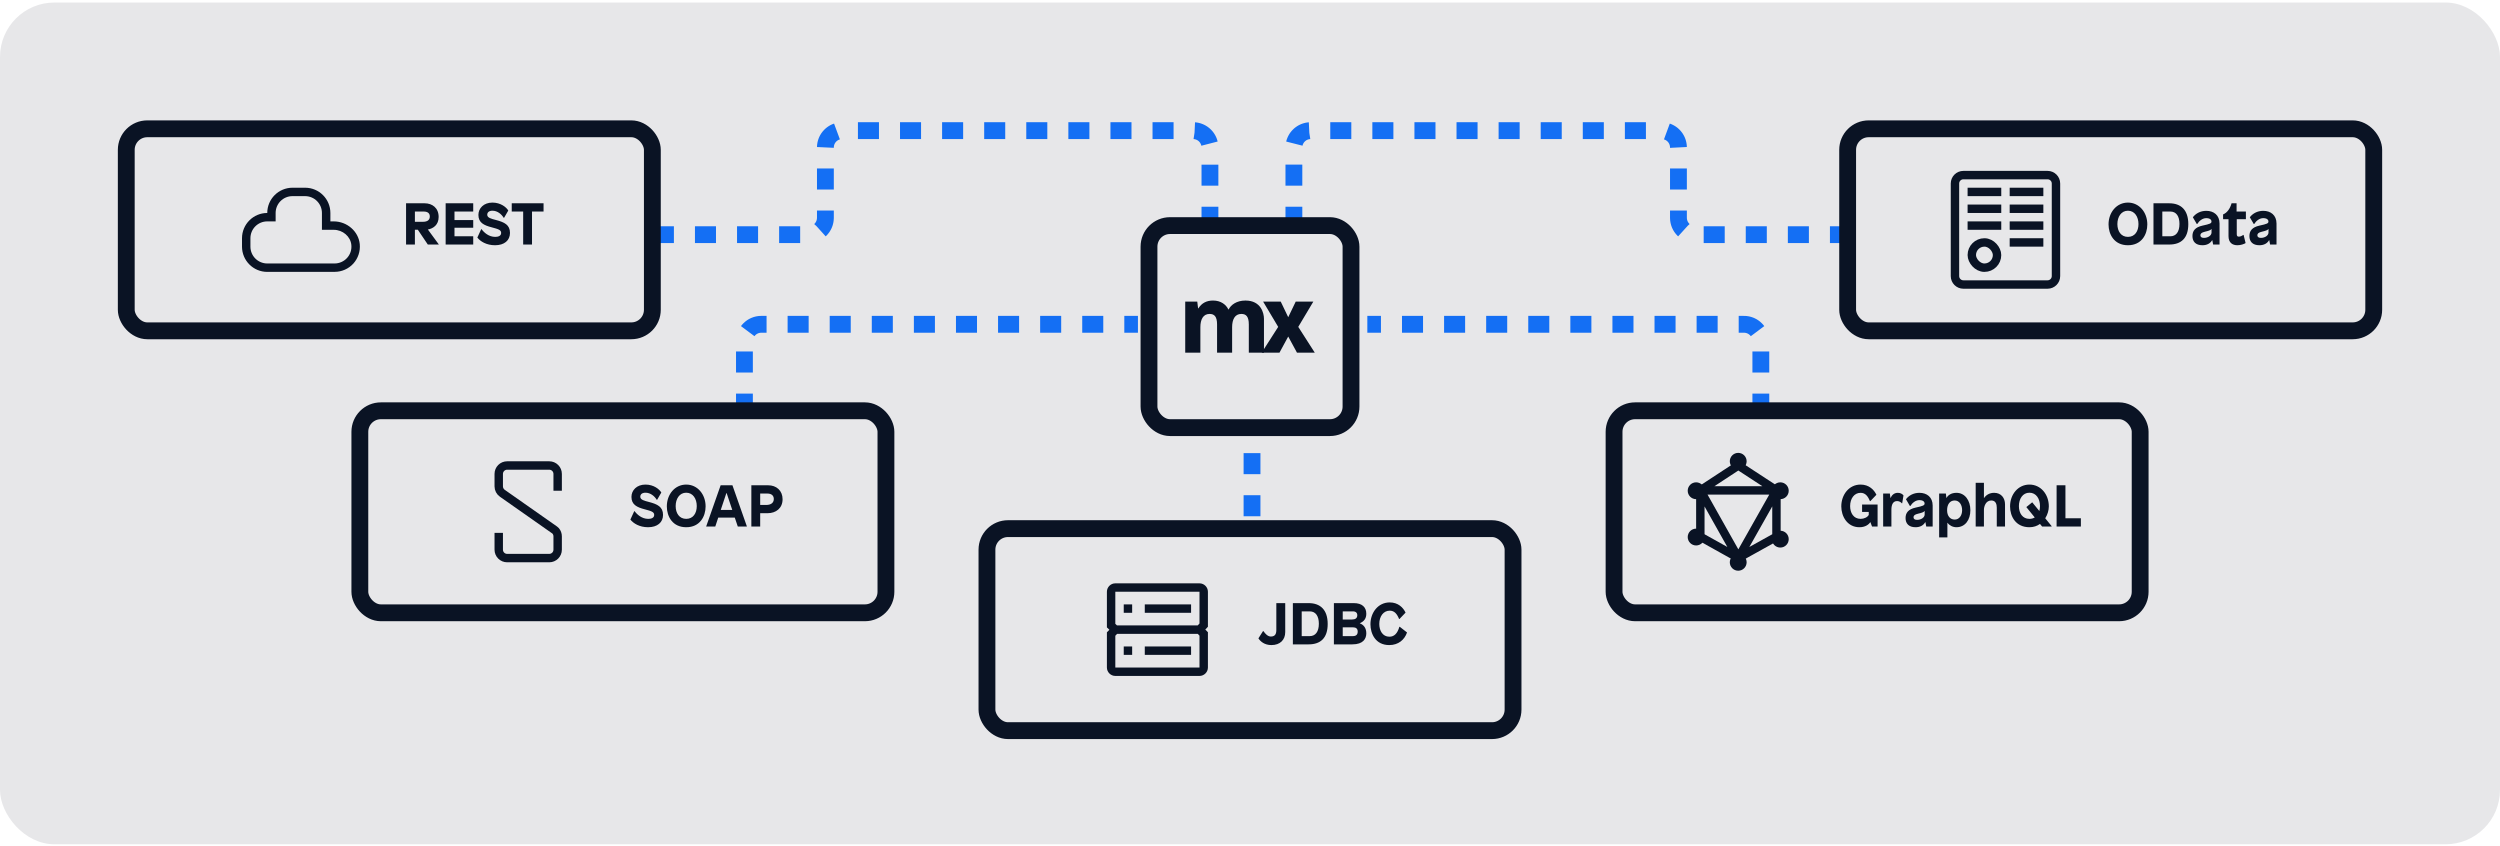 <svg width="594" height="201" viewBox="0 0 594 201" fill="none" xmlns="http://www.w3.org/2000/svg">
<rect y="0.602" width="594" height="200" rx="12.929" fill="#E7E7E9"/>
<path d="M176.878 98.512V81.055C176.878 78.846 178.669 77.055 180.878 77.055H230.962H270.375" stroke="#146FF4" stroke-width="4" stroke-dasharray="5 5"/>
<path d="M418.375 98.512V81.055C418.375 78.846 416.585 77.055 414.375 77.055H364.291H324.878" stroke="#146FF4" stroke-width="4" stroke-dasharray="5 5"/>
<path d="M155.12 55.755L192.114 55.755C194.323 55.755 196.114 53.964 196.114 51.755L196.114 35.04C196.114 32.831 197.905 31.04 200.114 31.04L272.978 31.04L283.484 31.04C285.693 31.04 287.484 32.831 287.484 35.04L287.484 54.15" stroke="#146FF4" stroke-width="4" stroke-dasharray="5 5"/>
<path d="M439.793 55.755L402.799 55.755C400.59 55.755 398.799 53.964 398.799 51.755L398.799 35.04C398.799 32.831 397.008 31.04 394.799 31.04L321.935 31.04L311.429 31.04C309.22 31.04 307.429 32.831 307.429 35.04L307.429 53.755" stroke="#146FF4" stroke-width="4" stroke-dasharray="5 5"/>
<path d="M297.479 67.662L297.479 159.604" stroke="#146FF4" stroke-width="4" stroke-dasharray="5 5"/>
<rect x="273" y="53.602" width="48" height="48" rx="5" fill="#E7E7E9"/>
<path d="M295.917 71.408C293.858 71.408 292.47 72.404 291.928 73.53H291.863C291.3 72.361 290.064 71.408 288.221 71.408C286.725 71.408 285.555 71.971 284.731 73.27H284.666L284.471 71.668H281.609V83.795H285.208V77.753C285.208 75.891 285.88 74.591 287.398 74.591C288.525 74.591 289.175 75.198 289.175 77.103V83.795H292.752V77.753C292.752 75.869 293.424 74.591 294.942 74.591C296.069 74.591 296.719 75.198 296.719 77.103V83.795H300.318V75.739C300.318 74.461 299.646 71.408 295.917 71.408Z" fill="#0A1324"/>
<path d="M308.467 77.666L312.044 71.668H307.86L306.082 75.371L304.305 71.668H300.121L303.698 77.666L299.774 83.795H304.001L306.082 79.962L308.163 83.795H312.391L308.467 77.666Z" fill="#0A1324"/>
<rect x="273" y="53.602" width="48" height="48" rx="5" stroke="#0A1324" stroke-width="4"/>
<rect x="439" y="30.602" width="125" height="48" rx="5" fill="#E7E7E9"/>
<path d="M464.5 43.602C464.5 42.497 465.395 41.602 466.5 41.602H486.5C487.605 41.602 488.5 42.497 488.5 43.602V65.602C488.5 66.706 487.605 67.602 486.5 67.602H466.5C465.395 67.602 464.5 66.706 464.5 65.602V43.602Z" stroke="#0A1324" stroke-width="2"/>
<rect x="468.5" y="57.602" width="6" height="6" rx="3" stroke="#0A1324" stroke-width="2"/>
<line x1="467.5" y1="45.602" x2="475.5" y2="45.602" stroke="#0A1324" stroke-width="2"/>
<line x1="477.5" y1="45.602" x2="485.5" y2="45.602" stroke="#0A1324" stroke-width="2"/>
<line x1="467.5" y1="49.602" x2="475.5" y2="49.602" stroke="#0A1324" stroke-width="2"/>
<line x1="477.5" y1="49.602" x2="485.5" y2="49.602" stroke="#0A1324" stroke-width="2"/>
<line x1="467.5" y1="53.602" x2="475.5" y2="53.602" stroke="#0A1324" stroke-width="2"/>
<line x1="477.5" y1="53.602" x2="485.5" y2="53.602" stroke="#0A1324" stroke-width="2"/>
<line x1="477.5" y1="57.602" x2="485.5" y2="57.602" stroke="#0A1324" stroke-width="2"/>
<path d="M505.596 48.134C502.908 48.134 500.99 50.458 500.99 53.314C500.99 55.708 502.348 58.27 505.596 58.27C508.844 58.27 510.202 55.708 510.202 53.314C510.202 50.458 508.284 48.134 505.596 48.134ZM505.596 50.066C507.206 50.066 508.102 51.522 508.102 53.244C508.102 54.938 507.248 56.282 505.596 56.282C503.944 56.282 503.09 54.924 503.09 53.244C503.09 51.536 503.986 50.066 505.596 50.066ZM515.418 48.302H511.666V58.102H515.418C518.232 58.102 519.94 56.604 519.94 53.258C519.94 49.856 518.162 48.302 515.418 48.302ZM513.766 56.142V50.262H515.67C517.112 50.262 517.84 51.41 517.84 53.202C517.84 55.12 517.014 56.142 515.67 56.142H513.766ZM524.214 50.094C522.786 50.094 521.68 50.752 521.022 51.62L521.96 53.23H522.058C522.534 52.46 523.332 51.83 524.2 51.83C525.068 51.83 525.446 52.194 525.446 52.642C525.446 53.062 525.124 53.216 523.304 53.608C521.54 54 520.924 54.882 520.924 56.086C520.924 57.402 521.694 58.27 523.304 58.27C524.382 58.27 525.18 57.822 525.6 57.066H525.642L525.838 58.102H527.364V53.118C527.364 51.116 525.978 50.094 524.214 50.094ZM525.432 54.406H525.46V55.246C525.46 55.946 524.634 56.52 523.654 56.52C523.08 56.52 522.814 56.282 522.814 55.904C522.814 55.526 523.052 55.246 523.906 55.05C524.76 54.854 525.306 54.672 525.432 54.406ZM533.624 50.262H531.412V48.302H530.222C529.886 49.492 529.228 50.528 528.206 50.948V52.082H529.494V56.114C529.494 57.654 530.418 58.27 531.608 58.27C532.434 58.27 533.204 57.976 533.554 57.752L533.078 55.82H532.98C532.672 56.058 532.294 56.226 531.958 56.226C531.608 56.226 531.454 56.072 531.454 55.624V52.082H533.624V50.262ZM537.749 50.094C536.321 50.094 535.215 50.752 534.557 51.62L535.495 53.23H535.593C536.069 52.46 536.867 51.83 537.735 51.83C538.603 51.83 538.981 52.194 538.981 52.642C538.981 53.062 538.659 53.216 536.839 53.608C535.075 54 534.459 54.882 534.459 56.086C534.459 57.402 535.229 58.27 536.839 58.27C537.917 58.27 538.715 57.822 539.135 57.066H539.177L539.373 58.102H540.899V53.118C540.899 51.116 539.513 50.094 537.749 50.094ZM538.967 54.406H538.995V55.246C538.995 55.946 538.169 56.52 537.189 56.52C536.615 56.52 536.349 56.282 536.349 55.904C536.349 55.526 536.587 55.246 537.441 55.05C538.295 54.854 538.841 54.672 538.967 54.406Z" fill="#0A1324"/>
<rect x="439" y="30.602" width="125" height="48" rx="5" stroke="#0A1324" stroke-width="4"/>
<rect x="30" y="30.602" width="125" height="48" rx="5" fill="#E7E7E9"/>
<path d="M79.5 64.602H63.5C60.19 64.602 57.5 61.912 57.5 58.602V56.602C57.5 53.292 60.19 50.602 63.5 50.602C63.5 47.292 66.19 44.602 69.5 44.602H72.5C75.81 44.602 78.5 47.292 78.5 50.602V52.602H79.29C82.47 52.602 85.19 54.982 85.48 58.012C85.64 59.702 85.08 61.382 83.95 62.632C82.81 63.882 81.2 64.592 79.51 64.592L79.5 64.602ZM63.5 52.602C61.29 52.602 59.5 54.392 59.5 56.602V58.602C59.5 60.812 61.29 62.602 63.5 62.602H79.5C80.62 62.602 81.7 62.122 82.46 61.292C83.23 60.452 83.59 59.352 83.48 58.202C83.29 56.182 81.44 54.602 79.28 54.602H76.49V50.602C76.49 48.392 74.7 46.602 72.49 46.602H69.49C67.28 46.602 65.49 48.392 65.49 50.602V52.602H63.49H63.5Z" fill="#0A1324"/>
<path d="M100.904 48.302H96.48V58.102H98.58V54.588H99.28L101.646 58.102H104.278L101.66 54.532C102.906 54.308 104.222 53.468 104.222 51.55C104.222 49.394 102.696 48.302 100.904 48.302ZM98.58 52.698V50.262H100.666C101.632 50.262 102.122 50.682 102.122 51.438C102.122 52.278 101.534 52.698 100.498 52.698H98.58ZM107.986 50.262H112.438V48.302H105.886V58.102H112.438V56.142H107.986V54.112H112.438V52.292H107.986V50.262ZM117.001 48.134C114.929 48.134 113.669 49.492 113.669 51.06C113.669 52.894 114.943 53.524 116.833 54.014C118.429 54.434 119.073 54.644 119.073 55.344C119.073 56.1 118.303 56.282 117.659 56.282C116.133 56.282 114.999 55.246 114.425 54.462H114.327L113.417 56.45C114.117 57.346 115.573 58.27 117.617 58.27C119.829 58.27 121.173 57.122 121.173 55.344C121.173 53.426 119.857 52.796 117.813 52.264C116.749 51.984 115.769 51.76 115.769 51.032C115.769 50.43 116.217 50.066 117.015 50.066C118.205 50.066 119.171 50.906 119.675 51.746H119.773L120.767 50.024C120.333 49.268 118.989 48.134 117.001 48.134ZM126.405 50.262H129.149V48.302H121.589V50.262H124.305V58.102H126.405V50.262Z" fill="#0A1324"/>
<rect x="30" y="30.602" width="125" height="48" rx="5" stroke="#0A1324" stroke-width="4"/>
<rect x="383.5" y="97.602" width="125" height="48" rx="5" fill="#E7E7E9"/>
<circle cx="413" cy="109.602" r="2" fill="#0A1324"/>
<circle cx="413" cy="133.602" r="2" fill="#0A1324"/>
<path d="M413.028 132.561L422.086 127.526V116.516M413.028 132.561L404 127.526V116.516M413.028 132.561L404 116.516M413.028 132.561L422.086 116.516M422.086 116.516L413.028 110.602L404 116.516M422.086 116.516H404" stroke="#0A1324" stroke-width="2"/>
<circle cx="423" cy="116.602" r="2" fill="#0A1324"/>
<circle cx="423" cy="128.102" r="2" fill="#0A1324"/>
<circle cx="403" cy="127.602" r="2" fill="#0A1324"/>
<circle cx="403" cy="116.602" r="2" fill="#0A1324"/>
<path d="M442.068 115.134C439.31 115.134 437.49 117.556 437.49 120.314C437.49 122.694 438.918 125.27 441.802 125.27C443.188 125.27 444.028 124.626 444.378 124.066H444.406L444.798 125.102H446.114V119.88H442.432V121.63H444.014V122.344C443.734 122.89 442.894 123.282 442.096 123.282C440.374 123.282 439.59 121.84 439.59 120.244C439.59 118.466 440.57 117.094 442.068 117.094C443.188 117.094 443.804 117.864 444.294 119.068H444.392L445.834 117.556C445.288 116.394 444.098 115.134 442.068 115.134ZM450.924 117.094C450.056 117.094 449.51 117.626 449.202 118.298H449.16L449.034 117.262H447.438V125.102H449.398V121.112C449.398 119.894 449.776 119.054 450.756 119.054C451.232 119.054 451.666 119.32 451.862 119.572H451.96L452.268 117.71C452.002 117.346 451.498 117.094 450.924 117.094ZM456.051 117.094C454.623 117.094 453.517 117.752 452.859 118.62L453.797 120.23H453.895C454.371 119.46 455.169 118.83 456.037 118.83C456.905 118.83 457.283 119.194 457.283 119.642C457.283 120.062 456.961 120.216 455.141 120.608C453.377 121 452.761 121.882 452.761 123.086C452.761 124.402 453.531 125.27 455.141 125.27C456.219 125.27 457.017 124.822 457.437 124.066H457.479L457.675 125.102H459.201V120.118C459.201 118.116 457.815 117.094 456.051 117.094ZM457.269 121.406H457.297V122.246C457.297 122.946 456.471 123.52 455.491 123.52C454.917 123.52 454.651 123.282 454.651 122.904C454.651 122.526 454.889 122.246 455.743 122.05C456.597 121.854 457.143 121.672 457.269 121.406ZM464.856 117.094C463.582 117.094 462.812 117.696 462.504 118.298H462.462L462.336 117.262H460.74V127.692H462.7V124.234H462.756C463.148 124.822 463.974 125.27 464.842 125.27C466.914 125.27 468.16 123.534 468.16 121.224C468.16 118.9 466.858 117.094 464.856 117.094ZM464.436 118.914C465.57 118.914 466.2 119.992 466.2 121.224C466.2 122.498 465.5 123.45 464.436 123.45C463.372 123.45 462.63 122.624 462.63 121.224C462.63 119.824 463.302 118.914 464.436 118.914ZM471.41 118.34H471.382V114.714H469.422V125.102H471.382V121.154C471.382 120.37 471.788 118.914 473.132 118.914C474.224 118.914 474.434 119.852 474.434 120.65V125.102H476.394V119.838C476.394 118.34 475.498 117.094 473.804 117.094C472.81 117.094 471.942 117.528 471.41 118.34ZM482.196 115.134C479.508 115.134 477.59 117.458 477.59 120.314C477.59 122.708 478.948 125.27 482.196 125.27C483.176 125.27 484.016 124.976 484.702 124.486L485.206 125.102H487.46V125.004L485.948 123.142C486.508 122.26 486.802 121.238 486.802 120.314C486.802 117.458 484.884 115.134 482.196 115.134ZM482.196 117.066C483.806 117.066 484.702 118.522 484.702 120.244C484.702 120.664 484.646 121.07 484.548 121.42L482.854 119.348L481.454 120.482L483.456 122.946C483.106 123.156 482.686 123.282 482.196 123.282C480.544 123.282 479.69 121.924 479.69 120.244C479.69 118.536 480.586 117.066 482.196 117.066ZM494.416 123.142H490.748V115.302H488.648V125.102H494.416V123.142Z" fill="#0A1324"/>
<rect x="383.5" y="97.602" width="125" height="48" rx="5" stroke="#0A1324" stroke-width="4"/>
<rect x="85.5" y="97.602" width="125" height="48" rx="5" fill="#E7E7E9"/>
<path d="M132.5 116.602L132.5 112.602C132.5 111.497 131.605 110.602 130.5 110.602L120.5 110.602C119.395 110.602 118.5 111.497 118.5 112.602L118.5 115.562C118.5 116.214 118.818 116.824 119.351 117.199L131.772 125.916C131.867 125.982 131.957 126.055 132.032 126.144C132.333 126.503 132.5 126.958 132.5 127.43L132.5 130.602C132.5 131.706 131.605 132.602 130.5 132.602L120.5 132.602C119.395 132.602 118.5 131.706 118.5 130.602L118.5 126.602" stroke="#0A1324" stroke-width="2"/>
<path d="M153.364 115.134C151.292 115.134 150.032 116.492 150.032 118.06C150.032 119.894 151.306 120.524 153.196 121.014C154.792 121.434 155.436 121.644 155.436 122.344C155.436 123.1 154.666 123.282 154.022 123.282C152.496 123.282 151.362 122.246 150.788 121.462H150.69L149.78 123.45C150.48 124.346 151.936 125.27 153.98 125.27C156.192 125.27 157.536 124.122 157.536 122.344C157.536 120.426 156.22 119.796 154.176 119.264C153.112 118.984 152.132 118.76 152.132 118.032C152.132 117.43 152.58 117.066 153.378 117.066C154.568 117.066 155.534 117.906 156.038 118.746H156.136L157.13 117.024C156.696 116.268 155.352 115.134 153.364 115.134ZM163.045 115.134C160.357 115.134 158.439 117.458 158.439 120.314C158.439 122.708 159.797 125.27 163.045 125.27C166.293 125.27 167.651 122.708 167.651 120.314C167.651 117.458 165.733 115.134 163.045 115.134ZM163.045 117.066C164.655 117.066 165.551 118.522 165.551 120.244C165.551 121.938 164.697 123.282 163.045 123.282C161.393 123.282 160.539 121.924 160.539 120.244C160.539 118.536 161.435 117.066 163.045 117.066ZM175.299 125.102H177.469L174.025 115.302H171.225L167.781 125.102H169.951L170.651 122.988H174.585L175.299 125.102ZM171.253 121.154L172.583 117.164H172.653L173.983 121.154H171.253ZM182.511 115.302H178.521V125.102H180.621V121.938H182.371C184.359 121.938 185.941 120.762 185.941 118.62C185.941 116.548 184.457 115.302 182.511 115.302ZM180.621 119.978V117.262H182.287C183.435 117.262 183.855 117.864 183.855 118.564C183.855 119.404 183.267 119.978 182.035 119.978H180.621Z" fill="#0A1324"/>
<rect x="85.5" y="97.602" width="125" height="48" rx="5" stroke="#0A1324" stroke-width="4"/>
<rect x="234.5" y="125.602" width="125" height="48" rx="5" fill="#E7E7E9"/>
<path fill-rule="evenodd" clip-rule="evenodd" d="M285 138.602H265C263.9 138.602 263 139.502 263 140.602V149.072L263.59 149.632L263 150.242V158.602C263 159.702 263.9 160.602 265 160.602H285C286.1 160.602 287 159.702 287 158.602V150.212L286.38 149.582L287 148.922V140.602C287 139.502 286.1 138.602 285 138.602ZM265 140.602H285V148.142L284.57 148.602H265.4L265 148.222V140.602ZM265 158.602V151.052L265.43 150.602H284.58L285 151.032V158.602H265ZM269 143.602H267V145.602H269V143.602ZM269 153.602H267V155.602H269V153.602ZM272 143.602H283V145.602H272V143.602ZM272 153.602H283V155.602H272V153.602Z" fill="#0A1324"/>
<path d="M305.37 150.19V143.302H303.256V149.728C303.256 150.806 302.808 151.24 301.94 151.24C301.24 151.24 300.638 150.61 300.19 149.952H300.092L299 151.674C299.462 152.388 300.428 153.27 302.094 153.27C304.138 153.27 305.37 152.038 305.37 150.19ZM310.937 143.302H307.185V153.102H310.937C313.751 153.102 315.459 151.604 315.459 148.258C315.459 144.856 313.681 143.302 310.937 143.302ZM309.285 151.142V145.262H311.189C312.631 145.262 313.359 146.41 313.359 148.202C313.359 150.12 312.533 151.142 311.189 151.142H309.285ZM321.665 143.302H316.933V153.102H321.315C323.919 153.102 324.633 151.744 324.633 150.484C324.633 149.224 324.017 148.454 323.093 148.104V148.076C324.115 147.642 324.633 146.942 324.633 145.822C324.633 144.24 323.597 143.302 321.665 143.302ZM319.033 147.194V145.262H321.413C322.155 145.262 322.491 145.612 322.491 146.186C322.491 146.872 322.029 147.194 321.259 147.194H319.033ZM319.033 151.142V149.056H321.497C322.183 149.056 322.589 149.378 322.589 150.064C322.589 150.764 322.239 151.142 321.427 151.142H319.033ZM330.195 143.134C327.437 143.134 325.617 145.556 325.617 148.314C325.617 150.568 326.821 153.27 330.083 153.27C332.239 153.27 333.709 152.024 334.311 150.274L332.589 148.93H332.491C332.029 150.512 331.273 151.282 330.125 151.282C328.487 151.282 327.717 149.812 327.717 148.244C327.717 146.466 328.697 145.094 330.195 145.094C331.315 145.094 331.931 145.864 332.421 147.068H332.519L333.961 145.556C333.415 144.394 332.225 143.134 330.195 143.134Z" fill="#0A1324"/>
<rect x="234.5" y="125.602" width="125" height="48" rx="5" stroke="#0A1324" stroke-width="4"/>
</svg>
